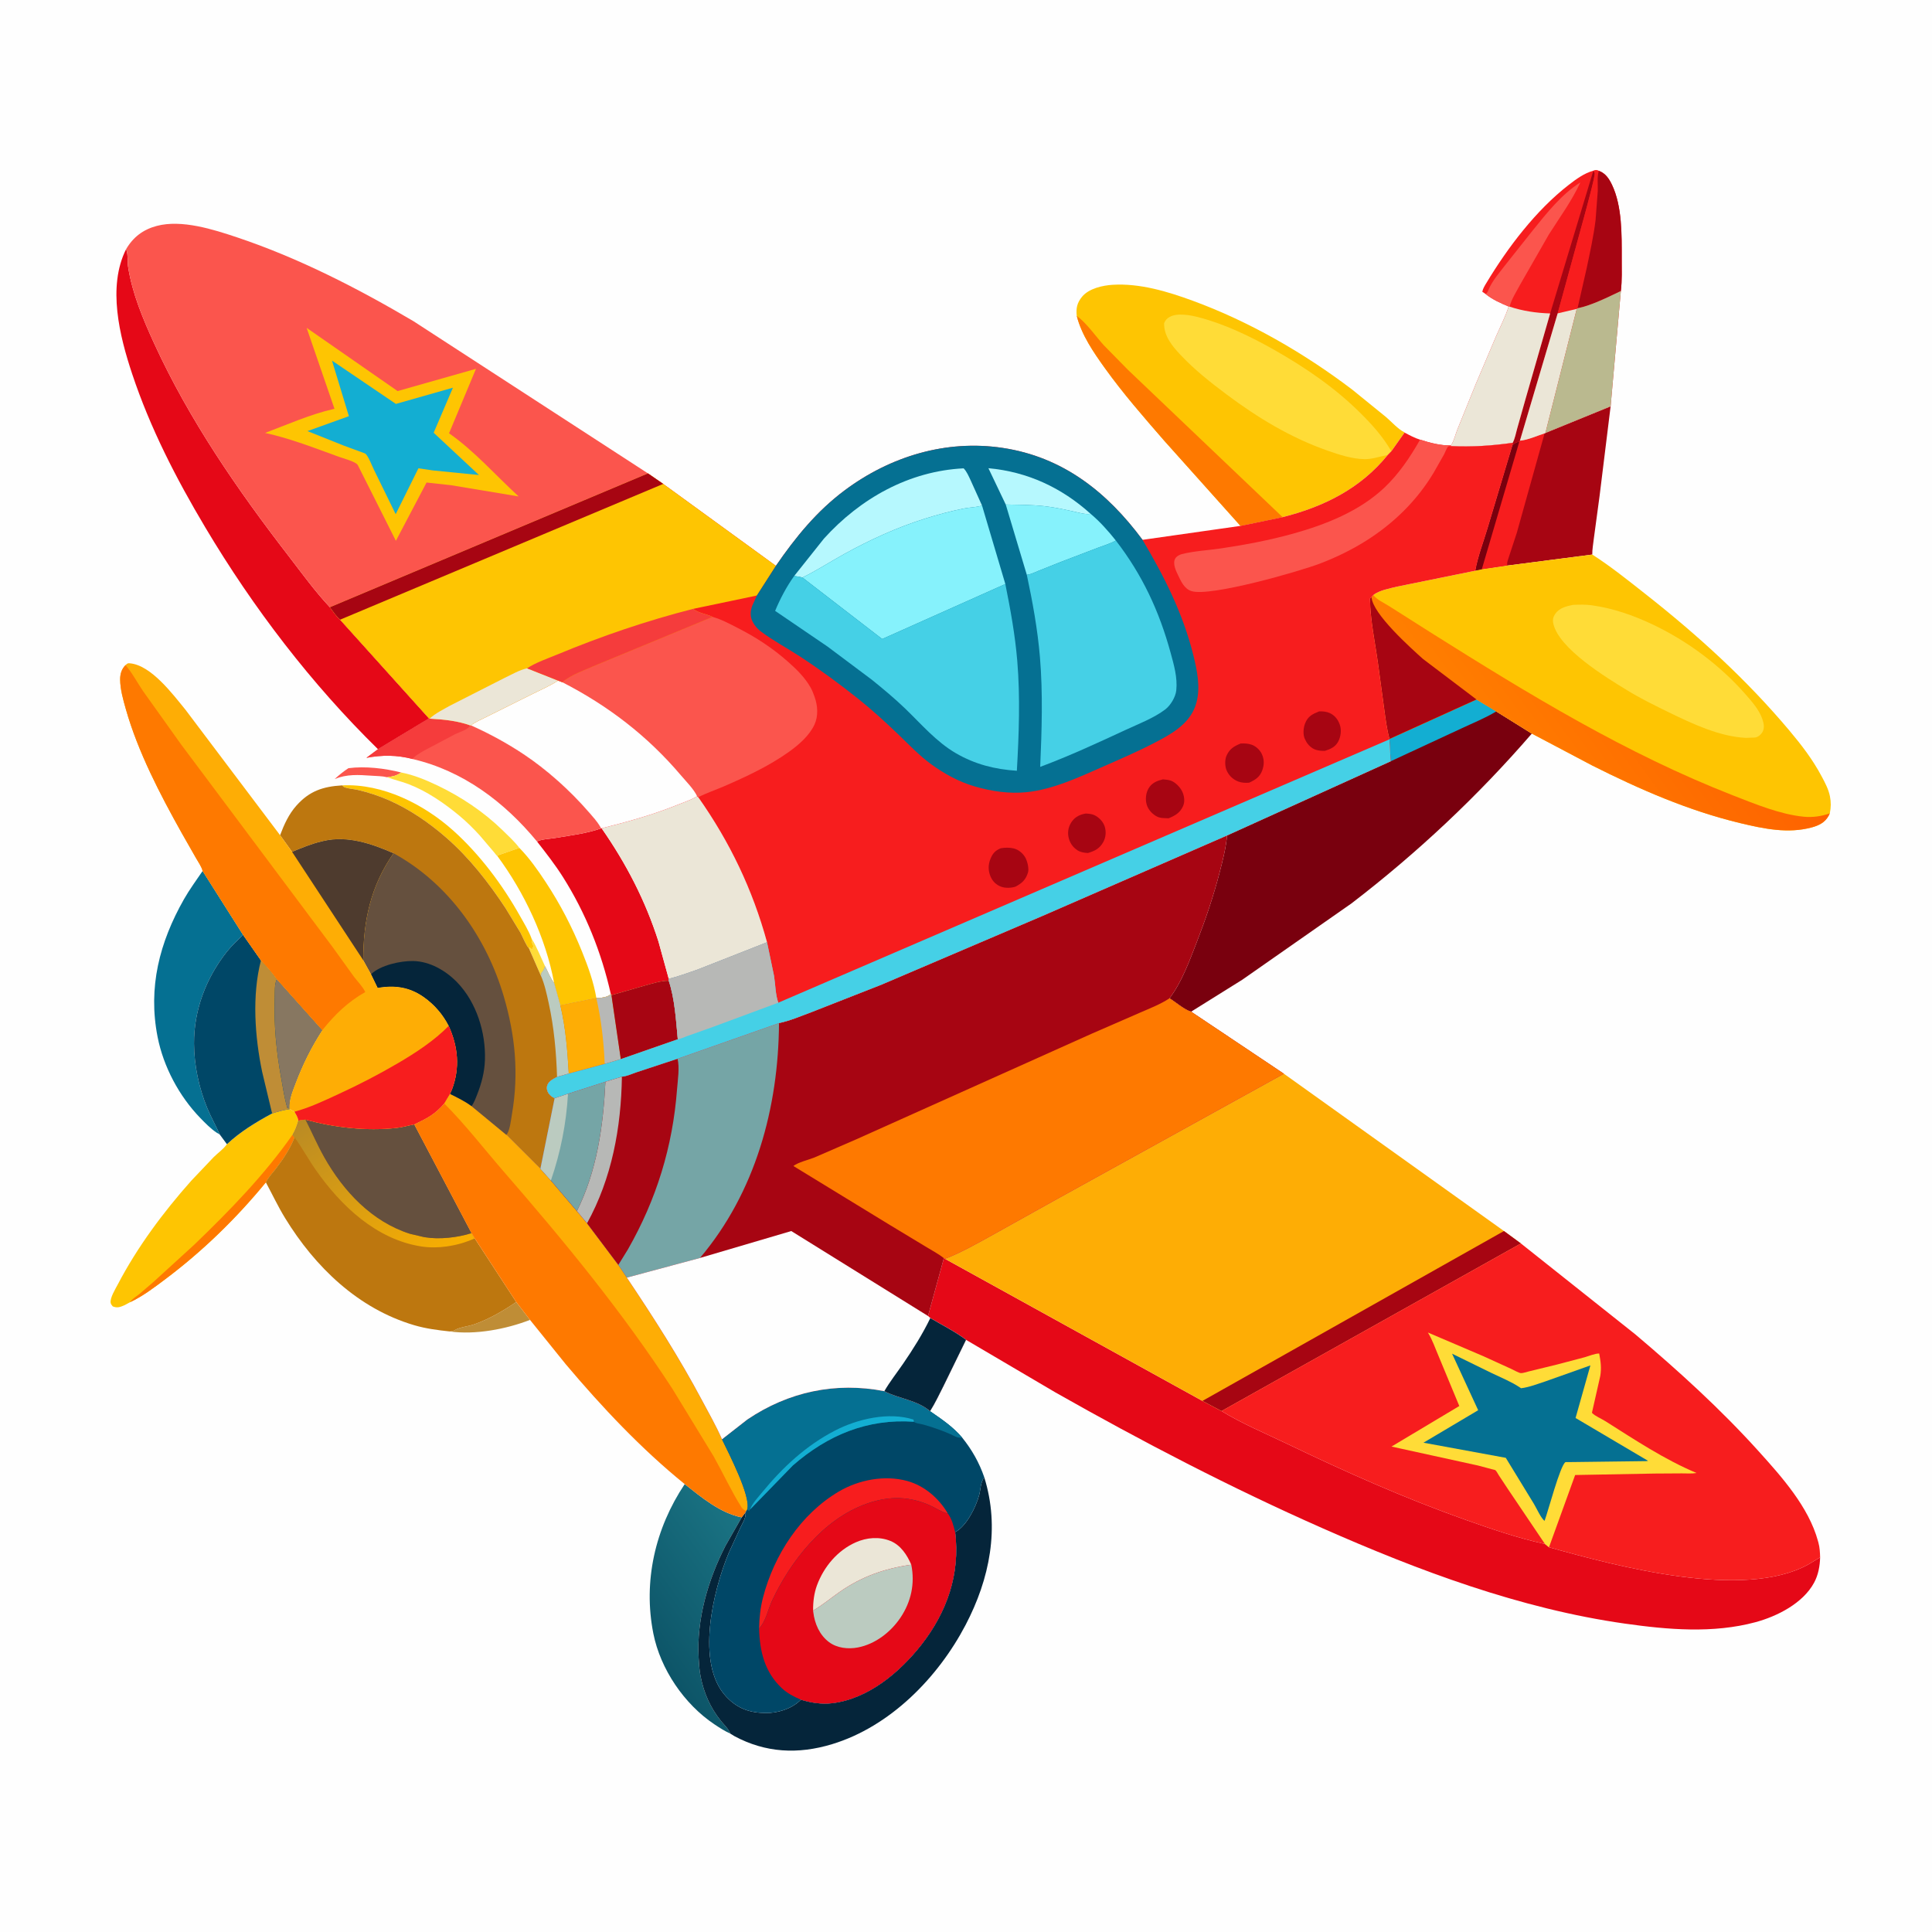 <svg version="1.1" xmlns="http://www.w3.org/2000/svg" style="display: block;" viewBox="0 0 2048 2048" width="1024" height="1024">
<defs>
	<linearGradient id="Gradient1" gradientUnits="userSpaceOnUse" x1="688.388" y1="1744.4" x2="813.812" y2="1654.27">
		<stop class="stop0" offset="0" stop-opacity="1" stop-color="rgb(13,85,104)"/>
		<stop class="stop1" offset="1" stop-opacity="1" stop-color="rgb(26,115,131)"/>
	</linearGradient>
	<linearGradient id="Gradient2" gradientUnits="userSpaceOnUse" x1="460.68" y1="1338.12" x2="346.341" y2="1170.36">
		<stop class="stop0" offset="0" stop-opacity="1" stop-color="rgb(249,175,1)"/>
		<stop class="stop1" offset="1" stop-opacity="1" stop-color="rgb(186,139,36)"/>
	</linearGradient>
	<linearGradient id="Gradient3" gradientUnits="userSpaceOnUse" x1="1797.54" y1="676.074" x2="1591.8" y2="825.769">
		<stop class="stop0" offset="0" stop-opacity="1" stop-color="rgb(254,98,0)"/>
		<stop class="stop1" offset="1" stop-opacity="1" stop-color="rgb(255,127,0)"/>
	</linearGradient>
</defs>
<path transform="translate(0,0)" fill="rgb(254,254,254)" d="M -0 -0 L 2048 0 L 2048 2048 L -0 2048 L -0 -0 z"/>
<path transform="translate(0,0)" fill="rgb(255,220,55)" d="M 563.481 994.902 C 569.125 1003.94 573.2 1014.56 577.76 1024.23 C 576.78 1027.3 575.909 1029.09 573.75 1031.5 C 573.686 1032.26 573.79 1033.55 573.331 1034.16 L 560.619 1005.11 L 561.535 1004.53 L 564 1006.5 L 565.51 1003 C 564.485 1000.85 563.816 999.27 563.619 996.874 L 563.481 994.902 z"/>
<path transform="translate(0,0)" fill="rgb(251,85,77)" d="M 410.35 823.898 C 405.309 822.635 398.985 822.631 393.714 822.27 C 379.883 821.32 367.855 820.476 354.767 825.797 C 359.447 821.537 364.045 817.795 369.336 814.318 C 387.194 811.964 407.891 814.473 425.235 818.867 C 420.092 822.478 416.471 823.07 410.35 823.898 z"/>
<path transform="translate(0,0)" fill="rgb(191,141,54)" d="M 547.223 1380.18 L 561.831 1399.14 C 536.456 1409 503.88 1415.16 476.72 1411.39 C 478.492 1411.12 480.363 1411.02 481.91 1410.08 C 487.24 1406.81 496.691 1406 502.973 1403.76 C 518.648 1398.18 533.539 1389.56 547.223 1380.18 z"/>
<path transform="translate(0,0)" fill="rgb(255,220,55)" d="M 425.235 818.867 C 438.56 821.418 451.795 826.913 463.971 832.751 C 488.987 844.745 512.741 860.606 532.643 879.988 C 538.717 885.903 545.428 892.056 550.55 898.787 L 528.964 906.293 C 527.697 906.673 528.182 906.47 527.063 907.193 C 526.342 907.014 524.58 904.446 523.97 903.724 L 508.531 885.573 C 501.768 878.134 494.402 870.862 486.651 864.439 C 470.734 851.248 452.48 838.7 433.127 831.241 C 425.673 828.368 417.845 826.701 410.35 823.898 C 416.471 823.07 420.092 822.478 425.235 818.867 z"/>
<path transform="translate(0,0)" fill="rgb(254,197,2)" d="M 362.669 832.528 C 405.62 830.422 449.312 852.472 480.582 880.564 C 508.568 905.705 532.753 938.089 551.071 970.751 C 555.36 978.398 560.484 986.694 563.481 994.902 L 563.619 996.874 C 563.816 999.27 564.485 1000.85 565.51 1003 L 564 1006.5 L 561.535 1004.53 L 560.619 1005.11 C 558.409 1003.63 553.336 991.647 551.693 988.655 L 535.957 962.797 C 518.057 935.657 497.522 909.2 472.906 887.814 C 454.744 872.035 434.803 858.319 412.783 848.5 C 402.155 843.761 390.509 839.928 379.174 837.332 C 374.896 836.352 369.583 836.082 365.5 834.667 C 364.293 834.249 363.537 833.406 362.669 832.528 z"/>
<path transform="translate(0,0)" fill="rgb(254,197,2)" d="M 550.55 898.787 C 561.32 909.802 570.064 922.284 578.509 935.112 C 594.068 958.744 606.49 982.772 617.071 1009 C 623.371 1024.62 629.39 1041.2 632.137 1057.87 L 593.998 1065.66 L 587.392 1042.02 C 578.546 994.216 555.81 946.021 527.063 907.193 C 528.182 906.47 527.697 906.673 528.964 906.293 L 550.55 898.787 z"/>
<path transform="translate(0,0)" fill="rgb(229,8,23)" d="M 637.24 878.104 L 637.765 878.026 C 663.81 915.427 684.114 954.53 697.997 998.031 L 708.913 1037.6 L 708.91 1039.7 C 699.828 1039.83 691.974 1042.51 683.299 1044.88 L 648.175 1054.98 L 647.506 1053.8 C 637.586 1009.67 620.895 967.924 596.704 929.625 C 588.4 916.479 578.783 904.243 569.236 891.993 C 574.396 889.469 582.789 889.264 588.602 888.287 C 604.609 885.597 621.963 883.571 637.24 878.104 z"/>
<path transform="translate(0,0)" fill="rgb(5,112,146)" d="M 214.78 923.253 L 257.66 990.906 C 251.944 996.642 245.629 1002.36 240.604 1008.7 C 218.521 1036.58 205.489 1070.6 205.664 1106.31 C 205.775 1129.13 210.855 1153.13 219.537 1174.23 C 223.546 1183.97 228.73 1193.05 232.971 1202.66 L 229.395 1200.51 C 223.189 1196.26 217.662 1190.62 212.444 1185.25 C 189.978 1162.11 173.269 1130.87 167.043 1099.14 C 156.751 1046.68 169.046 998.966 195.035 953.181 C 200.889 942.869 208.133 933.077 214.78 923.253 z"/>
<path transform="translate(0,0)" fill="rgb(251,85,77)" d="M 454.719 761.538 L 455.35 761.788 C 469.743 762.555 484.976 763.997 498.623 768.994 L 499.249 768.897 C 518.915 777.694 538.126 788.118 556.017 800.13 C 580.055 816.269 603.947 837.694 622.979 859.509 C 627.752 864.98 633.974 871.669 637.24 878.104 C 621.963 883.571 604.609 885.597 588.602 888.287 C 582.789 889.264 574.396 889.469 569.236 891.993 C 534.803 850.186 490.763 816.997 437.282 804.588 C 420.934 800.194 404.951 800.229 388.413 803.333 L 400.666 794.173 L 454.719 761.538 z"/>
<path transform="translate(0,0)" fill="rgb(245,60,60)" d="M 454.719 761.538 L 455.35 761.788 C 469.743 762.555 484.976 763.997 498.623 768.994 C 495.817 773.585 487.442 775.86 482.615 778.175 L 449.848 795.511 C 445.671 797.994 440.342 800.766 437.282 804.588 C 420.934 800.194 404.951 800.229 388.413 803.333 L 400.666 794.173 L 454.719 761.538 z"/>
<path transform="translate(0,0)" fill="url(#Gradient1)" d="M 725.818 1573.22 C 743.516 1587.24 763.678 1603.99 786.231 1608.49 L 769.028 1638.63 C 750.591 1674.61 738.196 1716.73 740.592 1757.5 C 740.984 1764.17 741.352 1770.43 742.644 1777.01 C 746.058 1794.39 752.833 1809.98 763.914 1823.86 C 767.333 1828.14 772.245 1832.54 774.176 1837.71 C 768.325 1835.1 762.822 1831.53 757.5 1827.99 C 725.39 1806.64 700.095 1769.44 692.575 1731.61 C 681.565 1676.2 694.537 1620.01 725.818 1573.22 z"/>
<path transform="translate(0,0)" fill="rgb(254,197,2)" d="M 307.183 1175.72 L 312.192 1178.44 C 313.701 1181.29 316.035 1184.68 316.227 1187.9 C 314.712 1193.21 312.925 1198.16 310.055 1202.9 C 310.627 1203.76 311.229 1205.22 312.202 1205.59 C 307.343 1217.96 300.271 1228.49 292.248 1239 C 288.76 1243.57 284.178 1248.12 281.818 1253.36 C 250.472 1291.56 214.855 1326.22 175.325 1355.92 C 163.494 1364.8 151.3 1374.12 137.855 1380.42 L 132.198 1383.47 C 127.409 1385.54 124.478 1386.81 119.5 1384.83 C 118.683 1383.8 117.623 1382.54 117.344 1381.22 C 116.257 1376.08 122.445 1366.15 124.857 1361.54 C 145.657 1321.79 172.951 1285.15 202.705 1251.67 L 226.5 1226.62 C 230.714 1222.45 236.003 1218.69 239.655 1214.09 L 240.577 1212.91 C 254.567 1199.72 271.589 1189.39 288.45 1180.33 C 294.672 1178.33 300.704 1176.67 307.183 1175.72 z"/>
<path transform="translate(0,0)" fill="rgb(254,121,0)" d="M 137.855 1380.42 C 139.843 1377 144.264 1374.5 147.378 1372.02 L 162.339 1359.21 L 205.828 1319.52 C 243.361 1283.39 280.136 1245.68 310.055 1202.9 C 310.627 1203.76 311.229 1205.22 312.202 1205.59 C 307.343 1217.96 300.271 1228.49 292.248 1239 C 288.76 1243.57 284.178 1248.12 281.818 1253.36 C 250.472 1291.56 214.855 1326.22 175.325 1355.92 C 163.494 1364.8 151.3 1374.12 137.855 1380.42 z"/>
<path transform="translate(0,0)" fill="rgb(167,5,18)" d="M 1638.23 458.916 L 1707.32 430.73 L 1695.62 525.73 L 1689.53 570.877 C 1688.95 576.39 1687.77 582.343 1687.88 587.863 L 1597.86 599.541 L 1570.72 603.573 L 1563.9 604.97 C 1566.5 590.131 1572.39 574.97 1576.72 560.516 L 1603.29 471.852 C 1606.17 469.453 1606.71 468.832 1610.54 468.229 L 1611.17 467.182 C 1619.42 466.5 1629.34 462.017 1637.33 459.394 L 1638.23 458.916 z"/>
<path transform="translate(0,0)" fill="rgb(247,29,30)" d="M 1611.17 467.182 C 1619.42 466.5 1629.34 462.017 1637.33 459.394 L 1607.88 564.801 L 1598.28 594.046 C 1597.71 595.999 1597.42 597.526 1597.86 599.541 L 1570.72 603.573 L 1563.9 604.97 C 1566.5 590.131 1572.39 574.97 1576.72 560.516 L 1603.29 471.852 C 1606.17 469.453 1606.71 468.832 1610.54 468.229 L 1611.17 467.182 z"/>
<path transform="translate(0,0)" fill="rgb(121,0,14)" d="M 1603.29 471.852 C 1606.17 469.453 1606.71 468.832 1610.54 468.229 L 1570.72 603.573 L 1563.9 604.97 C 1566.5 590.131 1572.39 574.97 1576.72 560.516 L 1603.29 471.852 z"/>
<path transform="translate(0,0)" fill="rgb(5,37,58)" d="M 1012.48 1624.13 C 1024.72 1617.67 1034.59 1597.44 1038 1584.65 C 1039.72 1578.17 1039.24 1571.51 1043.36 1565.97 C 1060.1 1619.45 1049.16 1673.64 1023.55 1722.55 C 994.288 1778.42 943.561 1830.24 882 1848.91 C 846.006 1859.83 811.604 1858.17 778.356 1840.3 L 774.176 1837.71 C 772.245 1832.54 767.333 1828.14 763.914 1823.86 C 752.833 1809.98 746.058 1794.39 742.644 1777.01 C 741.352 1770.43 740.984 1764.17 740.592 1757.5 C 738.196 1716.73 750.591 1674.61 769.028 1638.63 L 786.231 1608.49 L 790.304 1603.09 L 790.359 1604.53 C 790.385 1609.85 787.073 1614.56 784.868 1619.26 L 772.444 1646.28 C 756.073 1685.67 736.797 1763.9 770.092 1798.81 C 781.909 1811.2 794.618 1815.62 811.5 1815.86 C 824.079 1816.05 838.514 1811.64 847.837 1802.84 L 848.918 1801.69 C 859.472 1804.98 870.829 1806.75 881.865 1805.49 C 920.053 1801.12 953.729 1772.8 976.605 1743.61 C 1003.91 1708.76 1017.95 1668.41 1012.48 1624.13 z"/>
<path transform="translate(0,0)" fill="rgb(0,71,103)" d="M 257.66 990.906 L 276.621 1018.04 C 282.412 1024.39 288.627 1031.02 293.492 1038.09 L 341.683 1092 C 330.021 1109.87 320.935 1128.29 313.388 1148.21 C 309.91 1157.4 306.484 1165.16 306.857 1175.2 L 307.183 1175.72 C 300.704 1176.67 294.672 1178.33 288.45 1180.33 C 271.589 1189.39 254.567 1199.72 240.577 1212.91 L 232.971 1202.66 C 228.73 1193.05 223.546 1183.97 219.537 1174.23 C 210.855 1153.13 205.775 1129.13 205.664 1106.31 C 205.489 1070.6 218.521 1036.58 240.604 1008.7 C 245.629 1002.36 251.944 996.642 257.66 990.906 z"/>
<path transform="translate(0,0)" fill="rgb(191,141,54)" d="M 288.45 1180.33 L 277.894 1136.23 C 270.121 1099 266.986 1055.11 276.621 1018.04 C 282.412 1024.39 288.627 1031.02 293.492 1038.09 C 290.769 1043.37 291.497 1051.27 291.28 1057.14 C 290.197 1086.54 292.893 1114.1 298.122 1143.04 C 299.991 1153.38 301.521 1164.18 304.514 1174.26 L 306.857 1175.2 L 307.183 1175.72 C 300.704 1176.67 294.672 1178.33 288.45 1180.33 z"/>
<path transform="translate(0,0)" fill="rgb(135,119,97)" d="M 293.492 1038.09 L 341.683 1092 C 330.021 1109.87 320.935 1128.29 313.388 1148.21 C 309.91 1157.4 306.484 1165.16 306.857 1175.2 L 304.514 1174.26 C 301.521 1164.18 299.991 1153.38 298.122 1143.04 C 292.893 1114.1 290.197 1086.54 291.28 1057.14 C 291.497 1051.27 290.769 1043.37 293.492 1038.09 z"/>
<path transform="translate(0,0)" fill="rgb(235,230,215)" d="M 739.005 844.081 L 740.209 845.096 C 773.668 892.623 797.708 942.775 813.082 998.849 L 739 1027.98 C 729.075 1031.33 719.101 1035.15 708.913 1037.6 L 697.997 998.031 C 684.114 954.53 663.81 915.427 637.765 878.026 C 665.007 871.148 691.065 864.004 717.218 853.51 C 724.445 850.61 732.304 848.055 739.005 844.081 z"/>
<path transform="translate(0,0)" fill="rgb(229,8,23)" d="M 133.613 264.241 L 134.097 265.254 C 135.845 270.1 134.979 277.66 135.816 283 C 140.249 311.279 151.635 338.326 163.506 364.21 C 200.605 445.092 251.609 519.004 305.82 589.243 C 319.884 607.465 333.94 626.987 349.711 643.723 C 352.988 648.062 356.446 653.333 360.502 656.906 L 454.719 761.538 L 400.666 794.173 C 329.828 724.732 268.449 644.382 217.698 559.229 C 186.801 507.389 159.179 453.699 140.087 396.314 C 126.744 356.211 113.747 304.089 133.613 264.241 z"/>
<path transform="translate(0,0)" fill="rgb(247,29,30)" d="M 1689 180.994 C 1691.82 180.196 1692.07 180.17 1694.85 181.092 C 1701.92 183.626 1705.77 189.543 1708.87 196.103 C 1719.62 218.834 1719.08 249.064 1719.08 273.69 C 1719.08 285.11 1719.54 297.171 1718.16 308.516 L 1707.32 430.73 L 1638.23 458.916 L 1637.33 459.394 C 1629.34 462.017 1619.42 466.5 1611.17 467.182 L 1610.54 468.229 C 1606.71 468.832 1606.17 469.453 1603.29 471.852 L 1603.49 469.389 C 1581.34 472.513 1560.1 473.965 1537.78 472.847 L 1537.96 472.129 C 1540.87 468.657 1543.05 459.887 1544.82 455.447 L 1564.53 406.786 L 1586.15 355.867 C 1590.54 345.817 1595.98 335.383 1599.22 324.935 C 1590.58 321.238 1582.3 317.672 1574.92 311.746 L 1571.3 309.289 C 1571.92 305.872 1573.91 302.816 1575.68 299.872 C 1598.37 262.197 1628.19 222.893 1663.11 195.83 C 1670.62 190.008 1679.69 183.353 1689 180.994 z"/>
<path transform="translate(0,0)" fill="rgb(167,5,18)" d="M 1689 180.994 C 1689.48 181.834 1690.27 182.563 1690.45 183.516 C 1691.1 186.783 1680.63 224.646 1678.98 230.857 L 1651.19 332.181 L 1611.17 467.182 L 1610.54 468.229 C 1606.71 468.832 1606.17 469.453 1603.29 471.852 L 1603.49 469.389 C 1605.88 465.193 1606.86 459.261 1608.2 454.589 L 1617.36 422.164 L 1643.23 332.262 L 1689 180.994 z"/>
<path transform="translate(0,0)" fill="rgb(247,29,30)" d="M 1689 180.994 C 1691.82 180.196 1692.07 180.17 1694.85 181.092 C 1692.82 186.884 1693.94 196.216 1693.7 202.513 L 1691.36 233.471 C 1689.26 250.41 1685.5 267.408 1681.98 284.109 L 1672.27 326.806 L 1671.42 327.444 L 1651.19 332.181 L 1678.98 230.857 C 1680.63 224.646 1691.1 186.783 1690.45 183.516 C 1690.27 182.563 1689.48 181.834 1689 180.994 z"/>
<path transform="translate(0,0)" fill="rgb(251,85,77)" d="M 1574.92 311.746 L 1575.78 310.961 C 1576.99 309.604 1577.25 308.762 1577.9 307.154 C 1581.97 297.166 1590.62 287.714 1597.08 279.141 L 1624.97 244 C 1639.63 225.831 1655.27 205.991 1675.27 193.348 C 1666.05 213.202 1653.58 230.109 1641.9 248.496 L 1611.53 301.534 C 1607.73 308.764 1602.16 317.162 1600.24 325.055 L 1599.22 324.935 C 1590.58 321.238 1582.3 317.672 1574.92 311.746 z"/>
<path transform="translate(0,0)" fill="rgb(235,230,215)" d="M 1651.19 332.181 L 1671.42 327.444 L 1638.23 458.916 L 1637.33 459.394 C 1629.34 462.017 1619.42 466.5 1611.17 467.182 L 1651.19 332.181 z"/>
<path transform="translate(0,0)" fill="rgb(167,5,18)" d="M 1694.85 181.092 C 1701.92 183.626 1705.77 189.543 1708.87 196.103 C 1719.62 218.834 1719.08 249.064 1719.08 273.69 C 1719.08 285.11 1719.54 297.171 1718.16 308.516 C 1704.22 315.104 1687.45 323.658 1672.27 326.806 L 1681.98 284.109 C 1685.5 267.408 1689.26 250.41 1691.36 233.471 L 1693.7 202.513 C 1693.94 196.216 1692.82 186.884 1694.85 181.092 z"/>
<path transform="translate(0,0)" fill="rgb(186,185,143)" d="M 1672.27 326.806 C 1687.45 323.658 1704.22 315.104 1718.16 308.516 L 1707.32 430.73 L 1638.23 458.916 L 1671.42 327.444 L 1672.27 326.806 z"/>
<path transform="translate(0,0)" fill="rgb(235,230,215)" d="M 1599.22 324.935 L 1600.24 325.055 C 1614.17 329.692 1628.56 331.804 1643.23 332.262 L 1617.36 422.164 L 1608.2 454.589 C 1606.86 459.261 1605.88 465.193 1603.49 469.389 C 1581.34 472.513 1560.1 473.965 1537.78 472.847 L 1537.96 472.129 C 1540.87 468.657 1543.05 459.887 1544.82 455.447 L 1564.53 406.786 L 1586.15 355.867 C 1590.54 345.817 1595.98 335.383 1599.22 324.935 z"/>
<path transform="translate(0,0)" fill="rgb(189,119,15)" d="M 316.227 1187.9 C 318.564 1187.26 321.37 1187.18 323.795 1186.86 C 354.552 1195.27 388.407 1199.18 420.205 1195.66 C 426.719 1194.94 432.724 1193.12 439.092 1191.94 L 499.82 1307.18 L 503.246 1312.75 L 547.223 1380.18 C 533.539 1389.56 518.648 1398.18 502.973 1403.76 C 496.691 1406 487.24 1406.81 481.91 1410.08 C 480.363 1411.02 478.492 1411.12 476.72 1411.39 C 463.835 1410 451.411 1408.43 438.925 1404.73 C 379.533 1387.14 334.079 1343.16 302.264 1291.31 C 294.726 1279.02 288.656 1266.02 281.818 1253.36 C 284.178 1248.12 288.76 1243.57 292.248 1239 C 300.271 1228.49 307.343 1217.96 312.202 1205.59 C 311.229 1205.22 310.627 1203.76 310.055 1202.9 C 312.925 1198.16 314.712 1193.21 316.227 1187.9 z"/>
<path transform="translate(0,0)" fill="url(#Gradient2)" d="M 316.227 1187.9 C 318.564 1187.26 321.37 1187.18 323.795 1186.86 C 330.606 1200.15 336.483 1213.95 343.841 1226.95 C 364.193 1262.89 394.219 1295.01 434.5 1307.85 L 449 1311.26 L 450.279 1311.5 C 465.591 1314.1 485.044 1311.91 499.82 1307.18 L 503.246 1312.75 C 493.361 1317.13 484.227 1319.75 473.5 1321.29 C 464.953 1322.52 455.436 1322.64 446.905 1321.34 C 398.937 1314.02 361.34 1278.23 334.611 1239.99 C 326.783 1228.8 320.226 1216.61 312.202 1205.59 C 311.229 1205.22 310.627 1203.76 310.055 1202.9 C 312.925 1198.16 314.712 1193.21 316.227 1187.9 z"/>
<path transform="translate(0,0)" fill="rgb(101,80,62)" d="M 323.795 1186.86 C 354.552 1195.27 388.407 1199.18 420.205 1195.66 C 426.719 1194.94 432.724 1193.12 439.092 1191.94 L 499.82 1307.18 C 485.044 1311.91 465.591 1314.1 450.279 1311.5 L 449 1311.26 L 434.5 1307.85 C 394.219 1295.01 364.193 1262.89 343.841 1226.95 C 336.483 1213.95 330.606 1200.15 323.795 1186.86 z"/>
<path transform="translate(0,0)" fill="rgb(121,0,14)" d="M 1565.15 741.471 L 1586.09 754.134 L 1623.79 777.636 C 1566.56 843.877 1502.17 904.309 1432.71 957.587 L 1316.86 1038.56 L 1262.64 1072.41 C 1255.49 1070.43 1246.42 1062.34 1239.74 1058.23 C 1252.73 1041.08 1260.77 1018.88 1268.5 998.982 C 1277.9 974.785 1286.13 950.582 1292.68 925.444 C 1296.02 912.582 1299.6 898.887 1300.7 885.623 L 1474.21 806.967 L 1472.88 783.745 L 1472.98 783.273 L 1565.15 741.471 z"/>
<path transform="translate(0,0)" fill="rgb(19,174,210)" d="M 1565.15 741.471 L 1586.09 754.134 C 1574.22 761.363 1561.1 766.525 1548.54 772.465 L 1474.21 806.967 L 1472.88 783.745 L 1472.98 783.273 L 1565.15 741.471 z"/>
<path transform="translate(0,0)" fill="rgb(254,121,0)" d="M 476.99 1159.52 C 484.715 1163.42 492.911 1167.22 499.819 1172.5 L 536.788 1203 L 572.862 1238.98 L 583.973 1251.35 L 611.545 1283.76 L 622.293 1296.71 L 655.476 1340.84 L 664.458 1354.31 C 692.949 1396.82 720.065 1439.09 744.103 1484.3 C 751.352 1497.94 759.196 1511.55 765.343 1525.72 C 772.144 1539.86 796.173 1586.19 792.144 1599.87 L 790.921 1601.84 L 790.304 1603.09 L 786.231 1608.49 C 763.678 1603.99 743.516 1587.24 725.818 1573.22 C 679.658 1535.83 637.947 1491.46 599.694 1446.11 L 561.831 1399.14 L 547.223 1380.18 L 503.246 1312.75 L 499.82 1307.18 L 439.092 1191.94 C 452.645 1185.5 460.966 1181.31 470.894 1169.7 L 476.99 1159.52 z"/>
<path transform="translate(0,0)" fill="rgb(254,173,5)" d="M 476.99 1159.52 C 484.715 1163.42 492.911 1167.22 499.819 1172.5 L 536.788 1203 L 572.862 1238.98 L 583.973 1251.35 L 611.545 1283.76 L 622.293 1296.71 L 655.476 1340.84 L 664.458 1354.31 C 692.949 1396.82 720.065 1439.09 744.103 1484.3 C 751.352 1497.94 759.196 1511.55 765.343 1525.72 C 772.144 1539.86 796.173 1586.19 792.144 1599.87 L 790.921 1601.84 L 790.549 1601.58 C 788.645 1600.44 787.151 1599.62 785.938 1597.68 C 775.111 1580.42 766.294 1561.3 756.308 1543.49 L 712.797 1472.24 C 659.34 1389.98 597.494 1315.07 533.307 1241.14 C 512.765 1217.47 493.033 1191.81 470.894 1169.7 L 476.99 1159.52 z"/>
<path transform="translate(0,0)" fill="rgb(254,197,2)" d="M 1141.4 334.857 C 1140.49 326.745 1141.76 320.934 1147.07 314.5 C 1154.27 305.782 1168.83 302.523 1179.68 301.879 C 1208.25 300.182 1237.56 308.976 1264.08 318.7 C 1324.45 340.832 1381.98 374.019 1433.19 412.821 L 1469.26 442.116 C 1475.15 447.118 1481.89 454.898 1488.73 458.253 L 1488.9 458.547 L 1474.91 478.35 L 1471.03 482.312 C 1442.19 517.945 1403.3 537.185 1359.61 548.21 L 1314.94 557.464 L 1234.02 467.045 C 1212.16 441.876 1190.62 417.269 1171.15 390.134 C 1159.19 373.463 1146.48 354.979 1141.4 334.857 z"/>
<path transform="translate(0,0)" fill="rgb(254,121,0)" d="M 1141.4 334.857 C 1151.85 342.446 1161.27 356.207 1170.01 365.909 L 1195.63 391.99 L 1359.61 548.21 L 1314.94 557.464 L 1234.02 467.045 C 1212.16 441.876 1190.62 417.269 1171.15 390.134 C 1159.19 373.463 1146.48 354.979 1141.4 334.857 z"/>
<path transform="translate(0,0)" fill="rgb(255,220,55)" d="M 1471.03 482.312 C 1462.82 483.761 1454.78 486.871 1446.33 486.716 C 1433.21 486.475 1419.77 482.08 1407.47 477.778 C 1368.13 464.018 1333.21 442.8 1300 417.949 C 1282.64 404.961 1266.15 391.861 1251.24 376.043 C 1242.47 366.73 1233.63 355.962 1234.03 342.5 C 1235.31 339.511 1236.92 337.642 1239.74 336.035 C 1247.98 331.347 1262.03 334.08 1270.78 336.356 C 1298.48 343.565 1326.17 356.924 1351 371.028 C 1384.14 389.852 1415.38 411.202 1442.47 438.194 C 1454.98 450.657 1465.98 463.025 1474.91 478.35 L 1471.03 482.312 z"/>
<path transform="translate(0,0)" fill="rgb(189,119,15)" d="M 296.899 885.34 C 301.201 873.959 306.107 863.016 314.304 853.864 C 328.062 838.503 342.378 833.729 362.669 832.528 C 363.537 833.406 364.293 834.249 365.5 834.667 C 369.583 836.082 374.896 836.352 379.174 837.332 C 390.509 839.928 402.155 843.761 412.783 848.5 C 434.803 858.319 454.744 872.035 472.906 887.814 C 497.522 909.2 518.057 935.657 535.957 962.797 L 551.693 988.655 C 553.336 991.647 558.409 1003.63 560.619 1005.11 L 573.331 1034.16 C 573.79 1033.55 573.686 1032.26 573.75 1031.5 C 575.909 1029.09 576.78 1027.3 577.76 1024.23 C 580.86 1030.01 583.26 1036.91 587.392 1042.02 L 593.998 1065.66 L 632.137 1057.87 L 634.276 1057.93 C 638.574 1057.72 644.526 1056.83 647.506 1053.8 L 648.175 1054.98 L 683.299 1044.88 C 691.974 1042.51 699.828 1039.83 708.91 1039.7 C 715.283 1058.64 716.608 1081.69 718.474 1101.65 L 658.07 1122.72 L 641.006 1127.8 L 602.934 1138.03 L 590.5 1141.58 C 586.576 1143.67 581.475 1146.05 580.075 1150.71 C 579.229 1153.52 579.839 1156.64 581.505 1159 C 583.097 1161.25 585.385 1163.1 587.952 1164.1 L 572.862 1238.98 L 536.788 1203 L 499.819 1172.5 C 492.911 1167.22 484.715 1163.42 476.99 1159.52 L 479.07 1154.99 C 487.768 1131.89 485.588 1109.65 475.637 1087.51 C 469.481 1075.32 460.222 1064.69 449.054 1056.86 C 433.964 1046.28 418.194 1044.09 400.341 1047.28 L 393.295 1032.72 L 385.079 1017.93 C 385.023 976.095 392.937 939.33 417.137 904.48 C 394.034 894.405 368.481 885.504 342.955 891.47 L 341 891.937 C 330.179 894.459 319.875 898.816 309.609 903.002 L 296.899 885.34 z"/>
<path transform="translate(0,0)" fill="rgb(187,203,192)" d="M 577.76 1024.23 C 580.86 1030.01 583.26 1036.91 587.392 1042.02 L 593.998 1065.66 C 599.731 1089.86 601.488 1113.35 602.934 1138.03 L 590.5 1141.58 C 589.652 1115.3 587.294 1088.95 581.622 1063.23 C 579.439 1053.34 577.385 1043.51 573.331 1034.16 C 573.79 1033.55 573.686 1032.26 573.75 1031.5 C 575.909 1029.09 576.78 1027.3 577.76 1024.23 z"/>
<path transform="translate(0,0)" fill="rgb(254,173,5)" d="M 647.506 1053.8 L 648.175 1054.98 L 658.07 1122.72 L 641.006 1127.8 L 602.934 1138.03 C 601.488 1113.35 599.731 1089.86 593.998 1065.66 L 632.137 1057.87 L 634.276 1057.93 C 638.574 1057.72 644.526 1056.83 647.506 1053.8 z"/>
<path transform="translate(0,0)" fill="rgb(183,184,182)" d="M 647.506 1053.8 L 648.175 1054.98 L 658.07 1122.72 L 641.006 1127.8 C 640.073 1104.07 637.355 1081.06 632.137 1057.87 L 634.276 1057.93 C 638.574 1057.72 644.526 1056.83 647.506 1053.8 z"/>
<path transform="translate(0,0)" fill="rgb(167,5,18)" d="M 708.91 1039.7 C 715.283 1058.64 716.608 1081.69 718.474 1101.65 L 658.07 1122.72 L 648.175 1054.98 L 683.299 1044.88 C 691.974 1042.51 699.828 1039.83 708.91 1039.7 z"/>
<path transform="translate(0,0)" fill="rgb(101,80,62)" d="M 417.137 904.48 C 475.236 936.233 515.69 993.567 534.09 1056.44 C 546.243 1097.97 550.056 1137.91 542.756 1180.67 C 541.747 1186.58 540.676 1197.11 537.522 1202.07 L 536.788 1203 L 499.819 1172.5 C 492.911 1167.22 484.715 1163.42 476.99 1159.52 L 479.07 1154.99 C 487.768 1131.89 485.588 1109.65 475.637 1087.51 C 469.481 1075.32 460.222 1064.69 449.054 1056.86 C 433.964 1046.28 418.194 1044.09 400.341 1047.28 L 393.295 1032.72 L 385.079 1017.93 C 385.023 976.095 392.937 939.33 417.137 904.48 z"/>
<path transform="translate(0,0)" fill="rgb(5,37,58)" d="M 393.295 1032.72 C 403.271 1023.11 424.408 1018.51 437.864 1018.72 C 455.564 1019 472.578 1028.89 484.64 1041.36 C 505.178 1062.59 515.036 1094.61 514.056 1123.64 C 513.627 1136.34 510.465 1148.49 505.793 1160.24 C 504.144 1164.39 502.585 1168.98 499.819 1172.5 C 492.911 1167.22 484.715 1163.42 476.99 1159.52 L 479.07 1154.99 C 487.768 1131.89 485.588 1109.65 475.637 1087.51 C 469.481 1075.32 460.222 1064.69 449.054 1056.86 C 433.964 1046.28 418.194 1044.09 400.341 1047.28 L 393.295 1032.72 z"/>
<path transform="translate(0,0)" fill="rgb(254,173,5)" d="M 133.036 705.057 C 135.048 703.381 135.04 702.906 137.619 703.127 C 160.185 705.063 183.095 735.82 196.696 752.464 L 296.899 885.34 L 309.609 903.002 C 319.875 898.816 330.179 894.459 341 891.937 L 342.955 891.47 C 368.481 885.504 394.034 894.405 417.137 904.48 C 392.937 939.33 385.023 976.095 385.079 1017.93 L 393.295 1032.72 L 400.341 1047.28 C 418.194 1044.09 433.964 1046.28 449.054 1056.86 C 460.222 1064.69 469.481 1075.32 475.637 1087.51 C 485.588 1109.65 487.768 1131.89 479.07 1154.99 L 476.99 1159.52 L 470.894 1169.7 C 460.966 1181.31 452.645 1185.5 439.092 1191.94 C 432.724 1193.12 426.719 1194.94 420.205 1195.66 C 388.407 1199.18 354.552 1195.27 323.795 1186.86 C 321.37 1187.18 318.564 1187.26 316.227 1187.9 C 316.035 1184.68 313.701 1181.29 312.192 1178.44 L 307.183 1175.72 L 306.857 1175.2 C 306.484 1165.16 309.91 1157.4 313.388 1148.21 C 320.935 1128.29 330.021 1109.87 341.683 1092 L 293.492 1038.09 C 288.627 1031.02 282.412 1024.39 276.621 1018.04 L 257.66 990.906 L 214.78 923.253 C 213.709 918.732 210.076 913.636 207.771 909.595 L 192.514 882.826 C 169.615 841.869 146.268 797.038 133.426 751.789 C 130.584 741.774 127.429 730.713 127.366 720.247 C 127.331 714.378 128.929 709.239 133.036 705.057 z"/>
<path transform="translate(0,0)" fill="rgb(78,59,46)" d="M 309.609 903.002 C 319.875 898.816 330.179 894.459 341 891.937 L 342.955 891.47 C 368.481 885.504 394.034 894.405 417.137 904.48 C 392.937 939.33 385.023 976.095 385.079 1017.93 L 309.609 903.002 z"/>
<path transform="translate(0,0)" fill="rgb(247,29,30)" d="M 475.637 1087.51 C 485.588 1109.65 487.768 1131.89 479.07 1154.99 L 476.99 1159.52 L 470.894 1169.7 C 460.966 1181.31 452.645 1185.5 439.092 1191.94 C 432.724 1193.12 426.719 1194.94 420.205 1195.66 C 388.407 1199.18 354.552 1195.27 323.795 1186.86 C 321.37 1187.18 318.564 1187.26 316.227 1187.9 C 316.035 1184.68 313.701 1181.29 312.192 1178.44 C 328.249 1174.19 343.684 1166.76 358.752 1159.82 C 380.359 1149.88 401.415 1139 421.94 1126.97 C 440.739 1115.95 460.345 1103.12 475.637 1087.51 z"/>
<path transform="translate(0,0)" fill="rgb(254,121,0)" d="M 133.036 705.057 C 139.957 712.917 145.757 724.009 151.765 732.775 L 191.912 789.056 L 352.763 1004.19 L 375.094 1035.21 C 378.857 1040.27 384.669 1045.97 387.187 1051.59 C 368.467 1062.29 355.075 1075.33 341.683 1092 L 293.492 1038.09 C 288.627 1031.02 282.412 1024.39 276.621 1018.04 L 257.66 990.906 L 214.78 923.253 C 213.709 918.732 210.076 913.636 207.771 909.595 L 192.514 882.826 C 169.615 841.869 146.268 797.038 133.426 751.789 C 130.584 741.774 127.429 730.713 127.366 720.247 C 127.331 714.378 128.929 709.239 133.036 705.057 z"/>
<path transform="translate(0,0)" fill="rgb(229,8,23)" d="M 1000.54 1333.72 L 1001.86 1334.46 L 1274.64 1485.02 L 1294.82 1495.76 C 1316.79 1509.21 1341.79 1519.61 1365.04 1530.79 C 1426.96 1560.56 1489.03 1588.24 1553.85 1611.18 C 1581.1 1620.83 1609.43 1630.59 1637.71 1636.69 L 1642 1640.15 C 1713.38 1660.11 1848.46 1696.57 1916.93 1658.34 L 1929.41 1650.9 C 1929.14 1660.24 1927.47 1669.47 1922.98 1677.77 C 1911.22 1699.54 1883.86 1713.4 1860.78 1719.61 C 1815.95 1731.68 1767.88 1727.55 1722.5 1721.1 C 1611.52 1705.35 1504.11 1665.1 1402 1620.02 C 1305.07 1577.22 1211.03 1528.32 1118.88 1476.08 L 1024.02 1420.27 C 1012.43 1411.49 998.691 1404.68 986.158 1397.23 L 983.746 1395 L 1000.54 1333.72 z"/>
<path transform="translate(0,0)" fill="rgb(0,71,103)" d="M 765.343 1525.72 L 792.302 1504.68 C 835.976 1475.24 885.768 1464.69 937.427 1474.7 C 952.555 1482.7 972.409 1484.12 985.884 1495.9 C 998.424 1504.59 1009.99 1512.23 1020.03 1524.02 C 1030.28 1536.8 1038.04 1550.43 1043.36 1565.97 C 1039.24 1571.51 1039.72 1578.17 1038 1584.65 C 1034.59 1597.44 1024.72 1617.67 1012.48 1624.13 C 1017.95 1668.41 1003.91 1708.76 976.605 1743.61 C 953.729 1772.8 920.053 1801.12 881.865 1805.49 C 870.829 1806.75 859.472 1804.98 848.918 1801.69 L 847.837 1802.84 C 838.514 1811.64 824.079 1816.05 811.5 1815.86 C 794.618 1815.62 781.909 1811.2 770.092 1798.81 C 736.797 1763.9 756.073 1685.67 772.444 1646.28 L 784.868 1619.26 C 787.073 1614.56 790.385 1609.85 790.359 1604.53 L 790.304 1603.09 L 790.921 1601.84 L 792.144 1599.87 C 796.173 1586.19 772.144 1539.86 765.343 1525.72 z"/>
<path transform="translate(0,0)" fill="rgb(247,29,30)" d="M 804.684 1726.24 C 804.866 1714.97 806.012 1704.18 808.862 1693.25 C 820.595 1648.23 848.581 1605.03 889.158 1581.09 C 910.237 1568.66 937.679 1563.34 961.562 1569.86 C 979.86 1574.85 995.388 1588.28 1004.85 1604.53 L 1003.2 1604.06 C 997.197 1602.26 991.715 1598.45 986 1595.87 C 964.02 1585.97 942.41 1585.73 919.794 1593.65 L 918.327 1594.16 C 872.985 1610.24 838.26 1654.55 818.47 1696.71 C 814.033 1706.17 811.903 1718.73 804.684 1726.24 z"/>
<path transform="translate(0,0)" fill="rgb(5,112,146)" d="M 765.343 1525.72 L 792.302 1504.68 C 835.976 1475.24 885.768 1464.69 937.427 1474.7 C 952.555 1482.7 972.409 1484.12 985.884 1495.9 C 998.424 1504.59 1009.99 1512.23 1020.03 1524.02 C 1017.31 1524.09 1015.2 1524.01 1012.72 1522.78 C 1006.12 1519.51 999.159 1516.71 992.185 1514.33 C 987.25 1512.64 982.206 1510.97 977.146 1509.71 C 974.382 1509.02 971.016 1509.02 968.801 1507.13 C 919.512 1503.62 877.275 1521.37 840.452 1553.46 L 795.197 1600.02 L 793.952 1601.82 L 792.144 1599.87 C 796.173 1586.19 772.144 1539.86 765.343 1525.72 z"/>
<path transform="translate(0,0)" fill="rgb(19,174,210)" d="M 795.197 1600.02 C 797.304 1593.87 803.721 1587.02 807.87 1581.97 C 829.687 1555.38 854.399 1532.35 885.205 1516.42 C 908.994 1504.12 942.165 1496.38 968.304 1504.81 L 968.801 1507.13 C 919.512 1503.62 877.275 1521.37 840.452 1553.46 L 795.197 1600.02 z"/>
<path transform="translate(0,0)" fill="rgb(229,8,23)" d="M 804.684 1726.24 C 811.903 1718.73 814.033 1706.17 818.47 1696.71 C 838.26 1654.55 872.985 1610.24 918.327 1594.16 L 919.794 1593.65 C 942.41 1585.73 964.02 1585.97 986 1595.87 C 991.715 1598.45 997.197 1602.26 1003.2 1604.06 L 1004.85 1604.53 C 1009.11 1610.35 1010.76 1617.26 1012.48 1624.13 C 1017.95 1668.41 1003.91 1708.76 976.605 1743.61 C 953.729 1772.8 920.053 1801.12 881.865 1805.49 C 870.829 1806.75 859.472 1804.98 848.918 1801.69 C 841.505 1798.54 834.641 1795.04 828.73 1789.5 C 810.536 1772.46 805.281 1750.38 804.684 1726.24 z"/>
<path transform="translate(0,0)" fill="rgb(235,230,215)" d="M 861.925 1707.25 C 861.808 1698.33 862.911 1688.89 866.023 1680.5 C 873.332 1660.79 887.802 1643.48 907.223 1634.9 C 918.737 1629.81 932.036 1628.65 943.882 1633.46 C 954.737 1637.86 961.558 1648.32 965.994 1658.63 C 937.521 1662.72 913.073 1671.25 889.369 1688 C 880.14 1694.52 871.741 1701.53 861.925 1707.25 z"/>
<path transform="translate(0,0)" fill="rgb(187,203,192)" d="M 965.994 1658.63 C 970.018 1678.53 965.888 1697.88 954.569 1714.73 C 944.218 1730.14 927.792 1742.85 909.373 1746.38 C 899.157 1748.34 887.345 1747.1 878.853 1740.75 C 868.661 1733.13 863.55 1721.05 862.094 1708.74 L 861.925 1707.25 C 871.741 1701.53 880.14 1694.52 889.369 1688 C 913.073 1671.25 937.521 1662.72 965.994 1658.63 z"/>
<path transform="translate(0,0)" fill="rgb(254,197,2)" d="M 1597.86 599.541 L 1687.88 587.863 C 1707.29 600.299 1725.62 615.036 1743.73 629.279 C 1799.56 673.186 1851.39 720.289 1897.09 774.732 C 1910 790.116 1921.55 805.203 1931.03 823 C 1934.57 829.649 1938.31 836.586 1939.79 844.031 C 1941.06 850.459 1940.95 855.784 1939.67 862.185 L 1938.37 864.859 C 1934.58 871.824 1928.11 875.022 1920.69 877.049 C 1895.32 883.982 1869.45 878.481 1844.51 872.483 C 1789.66 859.297 1738.05 836.718 1687.82 811.453 L 1623.79 777.636 L 1586.09 754.134 L 1565.15 741.471 L 1472.98 783.273 C 1470.06 773.17 1468.78 761.89 1467.33 751.475 L 1460.86 704 C 1457.77 681.204 1452.52 657.525 1452.24 634.532 L 1453.91 633.036 L 1455.73 630.837 C 1461.97 625.664 1473.55 623.738 1481.35 621.756 L 1563.9 604.97 L 1570.72 603.573 L 1597.86 599.541 z"/>
<path transform="translate(0,0)" fill="rgb(255,220,55)" d="M 1667.41 641.17 C 1674.01 640.924 1680.7 640.712 1687.25 641.616 C 1709.84 644.734 1731.44 652.263 1752 662.019 C 1788.81 679.491 1823.21 705.133 1850.07 735.708 C 1856.94 743.522 1864.95 752.486 1868.26 762.552 C 1869.82 767.296 1870.79 771.996 1867.98 776.5 C 1866.42 779.007 1863.44 781.357 1860.5 781.82 L 1850.77 782.164 C 1823.02 780.954 1793.69 767.097 1769 755.086 C 1754.21 747.888 1739.41 740.575 1725.34 732.022 C 1702.74 718.28 1652.59 687.747 1646.61 661.188 C 1645.71 657.184 1646.26 654.238 1648.56 650.816 C 1652.87 644.404 1660.29 642.674 1667.41 641.17 z"/>
<path transform="translate(0,0)" fill="url(#Gradient3)" d="M 1453.91 633.036 L 1455.73 630.837 C 1459.78 635.885 1467.22 639.104 1472.7 642.632 L 1518.58 671.742 C 1621.32 736.336 1723.85 798.993 1837.34 843.267 C 1860.38 852.255 1886.96 863.228 1911.67 865.719 C 1921.35 866.695 1930.51 865.403 1939.67 862.185 L 1938.37 864.859 C 1934.58 871.824 1928.11 875.022 1920.69 877.049 C 1895.32 883.982 1869.45 878.481 1844.51 872.483 C 1789.66 859.297 1738.05 836.718 1687.82 811.453 L 1623.79 777.636 L 1586.09 754.134 L 1565.15 741.471 L 1472.98 783.273 C 1470.06 773.17 1468.78 761.89 1467.33 751.475 L 1460.86 704 C 1457.77 681.204 1452.52 657.525 1452.24 634.532 L 1453.91 633.036 z"/>
<path transform="translate(0,0)" fill="rgb(167,5,18)" d="M 1453.91 633.036 C 1454.88 650.654 1495.38 686.828 1508.52 698.6 L 1565.15 741.471 L 1472.98 783.273 C 1470.06 773.17 1468.78 761.89 1467.33 751.475 L 1460.86 704 C 1457.77 681.204 1452.52 657.525 1452.24 634.532 L 1453.91 633.036 z"/>
<path transform="translate(0,0)" fill="rgb(254,173,5)" d="M 1361.07 1138.26 L 1594.26 1304.94 L 1612.2 1318.1 L 1294.82 1495.76 L 1274.64 1485.02 L 1001.86 1334.46 C 1019.35 1327.64 1035.95 1318.14 1052.35 1309.08 L 1122.5 1270.01 L 1361.07 1138.26 z"/>
<path transform="translate(0,0)" fill="rgb(167,5,18)" d="M 1594.26 1304.94 L 1612.2 1318.1 L 1294.82 1495.76 L 1274.64 1485.02 L 1594.26 1304.94 z"/>
<path transform="translate(0,0)" fill="rgb(251,85,77)" d="M 133.613 264.241 C 141.093 251.381 151.692 243.321 166.143 239.487 C 192.568 232.478 226.045 243.161 251.223 251.585 C 316.457 273.411 379.201 305.58 438.331 340.5 L 686.899 501.839 L 349.711 643.723 C 333.94 626.987 319.884 607.465 305.82 589.243 C 251.609 519.004 200.605 445.092 163.506 364.21 C 151.635 338.326 140.249 311.279 135.816 283 C 134.979 277.66 135.845 270.1 134.097 265.254 L 133.613 264.241 z"/>
<path transform="translate(0,0)" fill="rgb(254,197,2)" d="M 325.042 347.53 L 421.478 414.554 L 504.566 390.964 L 476.007 459.292 C 503.111 478.219 525.513 504.005 549.792 526.257 L 478.043 514.331 L 452.15 511.507 L 419.656 573.289 L 379.189 492.849 C 376.964 489.325 363.406 485.743 359.338 484.273 C 333.941 475.099 307.348 464.598 280.97 458.933 C 304.63 450.034 329.034 439.145 353.733 433.524 L 354.564 433.341 L 325.042 347.53 z"/>
<path transform="translate(0,0)" fill="rgb(19,174,210)" d="M 351.904 382.217 L 419.65 428.159 L 480.126 410.977 L 459.709 458.73 L 507.71 503.538 L 459.103 498.71 L 443.548 496.424 L 419.446 545.041 L 396.511 498.185 C 394.316 493.735 390.865 484.403 387.615 481.142 C 387.058 480.584 383.957 479.596 383.089 479.24 L 364.722 472.495 L 325.914 456.984 L 369.832 441.164 L 351.904 382.217 z"/>
<path transform="translate(0,0)" fill="rgb(247,29,30)" d="M 1612.2 1318.1 L 1733.44 1414.43 C 1779.14 1453.06 1823.72 1493.53 1863.86 1537.98 C 1888.54 1565.31 1917.25 1597.33 1927.11 1633.5 L 1927.6 1635.25 C 1929.03 1640.5 1929.24 1645.5 1929.41 1650.9 L 1916.93 1658.34 C 1848.46 1696.57 1713.38 1660.11 1642 1640.15 L 1637.71 1636.69 C 1609.43 1630.59 1581.1 1620.83 1553.85 1611.18 C 1489.03 1588.24 1426.96 1560.56 1365.04 1530.79 C 1341.79 1519.61 1316.79 1509.21 1294.82 1495.76 L 1612.2 1318.1 z"/>
<path transform="translate(0,0)" fill="rgb(255,220,55)" d="M 1637.71 1636.69 L 1598.28 1578.21 L 1588.82 1563.88 C 1587.9 1562.49 1586.43 1559.55 1585.24 1558.52 C 1584.83 1558.16 1582.12 1557.61 1581.55 1557.45 L 1566.61 1553.49 L 1475.05 1533.42 L 1546.92 1490.44 L 1525.26 1438.22 C 1521.52 1429.63 1518.58 1420.53 1513.62 1412.52 L 1572.62 1437.71 L 1602.42 1451.3 C 1604.59 1452.28 1609.99 1455.43 1612.24 1455.57 C 1614.37 1455.69 1618.52 1454.22 1620.71 1453.73 L 1650.46 1446.47 L 1679.84 1438.73 C 1684.47 1437.43 1690.47 1434.77 1695.21 1434.76 C 1696.78 1443.11 1697.78 1449.97 1696.37 1458.5 L 1687.52 1497.61 C 1690.92 1501.26 1697.4 1503.75 1701.68 1506.46 C 1732.64 1526.03 1764.57 1547.27 1798.43 1561.43 C 1793.49 1562.31 1787.89 1561.82 1782.87 1561.85 L 1754.16 1562.03 L 1669.72 1563.58 L 1642 1640.15 L 1637.71 1636.69 z"/>
<path transform="translate(0,0)" fill="rgb(5,112,146)" d="M 1539.25 1434.96 L 1581.67 1455.72 C 1591.54 1460.42 1601.99 1464.65 1611.11 1470.72 L 1612.39 1471.59 C 1620.97 1470.57 1630.12 1466.96 1638.32 1464.28 L 1685.88 1447.38 L 1670.16 1503.13 L 1747.03 1548.55 L 1745.27 1548.85 L 1667.97 1549.83 L 1659.5 1549.9 C 1653.92 1552.99 1640.95 1602.56 1637.31 1612.15 C 1633.7 1609.78 1628.61 1598.43 1626.04 1594.21 L 1596.19 1545.36 L 1508.93 1529.32 L 1566.92 1494.89 L 1539.25 1434.96 z"/>
<path transform="translate(0,0)" fill="rgb(167,5,18)" d="M 825.773 1084.49 C 837.224 1082.14 849.033 1077.04 860.026 1072.97 L 934.178 1043.86 L 1104.46 971.151 L 1300.7 885.623 C 1299.6 898.887 1296.02 912.582 1292.68 925.444 C 1286.13 950.582 1277.9 974.785 1268.5 998.982 C 1260.77 1018.88 1252.73 1041.08 1239.74 1058.23 C 1246.42 1062.34 1255.49 1070.43 1262.64 1072.41 L 1361.07 1138.26 L 1122.5 1270.01 L 1052.35 1309.08 C 1035.95 1318.14 1019.35 1327.64 1001.86 1334.46 L 1000.54 1333.72 L 983.746 1395 L 986.158 1397.23 C 998.691 1404.68 1012.43 1411.49 1024.02 1420.27 L 1000.19 1469.09 C 995.644 1478 991.251 1487.46 985.884 1495.9 C 972.409 1484.12 952.555 1482.7 937.427 1474.7 C 885.768 1464.69 835.976 1475.24 792.302 1504.68 L 765.343 1525.72 C 759.196 1511.55 751.352 1497.94 744.103 1484.3 C 720.065 1439.09 692.949 1396.82 664.458 1354.31 L 655.476 1340.84 L 622.293 1296.71 L 611.545 1283.76 L 583.973 1251.35 L 572.862 1238.98 L 587.952 1164.1 L 602.123 1159.4 L 641.785 1146.64 L 659.252 1141.3 C 663.914 1141.17 670.74 1137.93 675.432 1136.43 L 718.168 1122.32 L 825.773 1084.49 z"/>
<path transform="translate(0,0)" fill="rgb(117,165,166)" d="M 718.168 1122.32 L 825.773 1084.49 C 825.24 1174.15 800.804 1264 741.998 1333.49 L 664.458 1354.31 L 655.476 1340.84 L 622.293 1296.71 L 611.545 1283.76 L 583.973 1251.35 L 572.862 1238.98 L 587.952 1164.1 L 602.123 1159.4 L 641.785 1146.64 L 659.252 1141.3 C 663.914 1141.17 670.74 1137.93 675.432 1136.43 L 718.168 1122.32 z"/>
<path transform="translate(0,0)" fill="rgb(167,5,18)" d="M 718.168 1122.32 C 720.607 1131.22 718.394 1145.41 717.689 1154.76 C 713.103 1215.55 695.848 1271.47 665.563 1324.5 L 655.476 1340.84 L 622.293 1296.71 L 611.545 1283.76 L 583.973 1251.35 L 572.862 1238.98 L 587.952 1164.1 L 602.123 1159.4 L 641.785 1146.64 L 659.252 1141.3 C 663.914 1141.17 670.74 1137.93 675.432 1136.43 L 718.168 1122.32 z"/>
<path transform="translate(0,0)" fill="rgb(183,184,182)" d="M 641.785 1146.64 L 659.252 1141.3 C 658.406 1195.47 648.651 1248.85 622.293 1296.71 L 611.545 1283.76 C 632.81 1241.18 639.456 1193.6 641.785 1146.64 z"/>
<path transform="translate(0,0)" fill="rgb(117,165,166)" d="M 641.785 1146.64 C 639.456 1193.6 632.81 1241.18 611.545 1283.76 L 583.973 1251.35 L 572.862 1238.98 L 587.952 1164.1 L 602.123 1159.4 L 641.785 1146.64 z"/>
<path transform="translate(0,0)" fill="rgb(187,203,192)" d="M 602.123 1159.4 C 600.274 1191 594.271 1221.45 583.973 1251.35 L 572.862 1238.98 L 587.952 1164.1 L 602.123 1159.4 z"/>
<path transform="translate(0,0)" fill="rgb(254,254,254)" d="M 741.998 1333.49 L 838.785 1304.96 L 983.746 1395 L 986.158 1397.23 C 998.691 1404.68 1012.43 1411.49 1024.02 1420.27 L 1000.19 1469.09 C 995.644 1478 991.251 1487.46 985.884 1495.9 C 972.409 1484.12 952.555 1482.7 937.427 1474.7 C 885.768 1464.69 835.976 1475.24 792.302 1504.68 L 765.343 1525.72 C 759.196 1511.55 751.352 1497.94 744.103 1484.3 C 720.065 1439.09 692.949 1396.82 664.458 1354.31 L 741.998 1333.49 z"/>
<path transform="translate(0,0)" fill="rgb(5,37,58)" d="M 986.158 1397.23 C 998.691 1404.68 1012.43 1411.49 1024.02 1420.27 L 1000.19 1469.09 C 995.644 1478 991.251 1487.46 985.884 1495.9 C 972.409 1484.12 952.555 1482.7 937.427 1474.7 C 943.247 1464.67 950.759 1455.17 957.334 1445.59 C 967.787 1430.37 978.15 1413.9 986.158 1397.23 z"/>
<path transform="translate(0,0)" fill="rgb(254,121,0)" d="M 1000.54 1333.72 C 995.027 1329.23 988.065 1325.66 982 1321.91 L 943.342 1298.56 L 841.028 1236.02 C 845.787 1232.12 857.334 1229.43 863.387 1226.95 L 907.478 1207.82 L 1156.77 1095.97 L 1208.91 1073.26 C 1218.92 1068.9 1229.88 1064.64 1239.05 1058.68 L 1239.74 1058.23 C 1246.42 1062.34 1255.49 1070.43 1262.64 1072.41 L 1361.07 1138.26 L 1122.5 1270.01 L 1052.35 1309.08 C 1035.95 1318.14 1019.35 1327.64 1001.86 1334.46 L 1000.54 1333.72 z"/>
<path transform="translate(0,0)" fill="rgb(247,29,30)" d="M 1474.91 478.35 L 1488.9 458.547 C 1494.27 461.368 1499.51 464.305 1505.35 466.062 C 1515.69 469.39 1527 472.421 1537.96 472.129 L 1537.78 472.847 C 1560.1 473.965 1581.34 472.513 1603.49 469.389 L 1603.29 471.852 L 1576.72 560.516 C 1572.39 574.97 1566.5 590.131 1563.9 604.97 L 1481.35 621.756 C 1473.55 623.738 1461.97 625.664 1455.73 630.837 L 1453.91 633.036 L 1452.24 634.532 C 1452.52 657.525 1457.77 681.204 1460.86 704 L 1467.33 751.475 C 1468.78 761.89 1470.06 773.17 1472.98 783.273 L 1472.88 783.745 L 1474.21 806.967 L 1300.7 885.623 L 1104.46 971.151 L 934.178 1043.86 L 860.026 1072.97 C 849.033 1077.04 837.224 1082.14 825.773 1084.49 L 718.168 1122.32 L 675.432 1136.43 C 670.74 1137.93 663.914 1141.17 659.252 1141.3 L 641.785 1146.64 L 602.123 1159.4 L 587.952 1164.1 C 585.385 1163.1 583.097 1161.25 581.505 1159 C 579.839 1156.64 579.229 1153.52 580.075 1150.71 C 581.475 1146.05 586.576 1143.67 590.5 1141.58 L 602.934 1138.03 L 641.006 1127.8 L 658.07 1122.72 L 718.474 1101.65 C 716.608 1081.69 715.283 1058.64 708.91 1039.7 L 708.913 1037.6 C 719.101 1035.15 729.075 1031.33 739 1027.98 L 813.082 998.849 C 797.708 942.775 773.668 892.623 740.209 845.096 L 739.005 844.081 C 732.304 848.055 724.445 850.61 717.218 853.51 C 691.065 864.004 665.007 871.148 637.765 878.026 L 637.24 878.104 C 633.974 871.669 627.752 864.98 622.979 859.509 C 603.947 837.694 580.055 816.269 556.017 800.13 C 538.126 788.118 518.915 777.694 499.249 768.897 L 498.623 768.994 C 484.976 763.997 469.743 762.555 455.35 761.788 L 454.719 761.538 L 360.502 656.906 C 356.446 653.333 352.988 648.062 349.711 643.723 L 686.899 501.839 L 703.033 512.968 L 822.483 599.824 C 843.207 569.625 865.82 541.841 895.38 519.794 C 943.573 483.85 1002.73 465.758 1062.85 474.797 C 1126.73 484.401 1173.61 521.643 1211.14 572.251 L 1314.94 557.464 L 1359.61 548.21 C 1403.3 537.185 1442.19 517.945 1471.03 482.312 L 1474.91 478.35 z"/>
<path transform="translate(0,0)" fill="rgb(167,5,18)" d="M 1150.97 862.372 C 1154.08 862.587 1157.25 862.74 1160.12 864.091 C 1164.79 866.295 1169.26 870.844 1170.92 875.788 C 1172.75 881.258 1172.33 887.498 1169.55 892.562 C 1165.75 899.484 1160.53 902.037 1153.27 904.222 C 1149.54 904.035 1145.41 903.459 1142.22 901.391 C 1136.86 897.917 1133.56 892.759 1132.51 886.5 C 1131.56 880.843 1132.98 875.208 1136.41 870.597 C 1140.12 865.606 1144.99 863.415 1150.97 862.372 z"/>
<path transform="translate(0,0)" fill="rgb(167,5,18)" d="M 1398.32 754.114 C 1402.18 753.94 1406.21 754.299 1409.76 755.955 C 1415.02 758.404 1418.41 762.88 1420.27 768.289 C 1422.23 773.96 1421.3 781.036 1418.47 786.258 C 1415.48 791.792 1410.18 794.185 1404.45 795.929 C 1401.31 796.04 1398.02 795.773 1395 794.858 C 1390.44 793.474 1386.31 789.552 1384.22 785.354 L 1383.69 784.238 L 1383.2 783.292 C 1381 778.744 1381.62 771.602 1383.4 766.985 C 1386.39 759.254 1391.16 757.003 1398.32 754.114 z"/>
<path transform="translate(0,0)" fill="rgb(167,5,18)" d="M 1232.7 826.158 C 1235.59 826.404 1238.67 826.603 1241.41 827.621 C 1246.21 829.406 1251.21 834.684 1253.3 839.25 C 1255.4 843.872 1256.24 849.583 1254.15 854.375 C 1251.03 861.507 1245.71 864.653 1238.71 867.429 L 1237.9 867.402 L 1236.55 867.329 C 1233.08 867.188 1229.79 867.225 1226.6 865.645 C 1221.71 863.215 1217.3 858.532 1215.65 853.265 C 1213.9 847.651 1214.57 840.66 1217.6 835.599 C 1221.08 829.786 1226.44 827.726 1232.7 826.158 z"/>
<path transform="translate(0,0)" fill="rgb(167,5,18)" d="M 1315.15 788.149 C 1319.1 787.937 1323.06 788.121 1326.84 789.429 C 1331.14 790.919 1335.48 794.9 1337.44 798.991 C 1340.24 804.807 1340.21 810.577 1338.05 816.581 C 1335.49 823.714 1330.65 826.666 1324.13 829.69 C 1320.24 829.979 1316.26 829.827 1312.57 828.428 C 1306.93 826.291 1302.22 821.724 1300.04 816.073 C 1298.41 811.85 1298.31 805.237 1300.16 801.072 C 1303.39 793.796 1308.08 791.048 1315.15 788.149 z"/>
<path transform="translate(0,0)" fill="rgb(167,5,18)" d="M 1060.85 899.184 C 1065.38 898.404 1070 898.32 1074.5 899.356 C 1079.5 900.506 1084.19 904.393 1086.74 908.8 C 1089.03 912.758 1091.03 920.796 1089.66 925.097 C 1087.25 932.64 1083.39 936.247 1076.49 939.883 C 1072.06 941.348 1065.95 941.587 1061.51 940.045 C 1056.25 938.219 1052.27 934.396 1050.08 929.297 C 1047.42 923.122 1047.34 916.764 1049.9 910.5 C 1052.29 904.641 1054.99 901.592 1060.85 899.184 z"/>
<path transform="translate(0,0)" fill="rgb(251,85,77)" d="M 1505.35 466.062 C 1515.69 469.39 1527 472.421 1537.96 472.129 L 1537.78 472.847 C 1536.85 473.074 1535.7 472.885 1535 473.529 C 1533.65 474.76 1531.72 479.868 1530.76 481.688 L 1519.89 500.816 C 1502.1 530.648 1477.26 554.9 1447.91 573.356 C 1432.76 582.881 1416.42 590.813 1399.72 597.215 C 1377.17 605.855 1283.2 632.725 1263.17 626.646 C 1255.67 624.37 1252.11 616.683 1248.94 610.053 C 1246.61 605.194 1242.82 597.529 1245.72 592.199 C 1247.07 589.713 1250.19 588.032 1252.82 587.367 C 1266.15 584 1280.72 583.346 1294.33 581.326 C 1320.14 577.499 1346.07 572.589 1371.2 565.565 C 1405.29 556.038 1440.84 541.953 1467.05 517.343 C 1482.68 502.671 1494.84 484.605 1505.35 466.062 z"/>
<path transform="translate(0,0)" fill="rgb(69,208,230)" d="M 825.043 1062.89 L 1472.88 783.745 L 1474.21 806.967 L 1300.7 885.623 L 1104.46 971.151 L 934.178 1043.86 L 860.026 1072.97 C 849.033 1077.04 837.224 1082.14 825.773 1084.49 L 718.168 1122.32 L 675.432 1136.43 C 670.74 1137.93 663.914 1141.17 659.252 1141.3 L 641.785 1146.64 L 602.123 1159.4 L 587.952 1164.1 C 585.385 1163.1 583.097 1161.25 581.505 1159 C 579.839 1156.64 579.229 1153.52 580.075 1150.71 C 581.475 1146.05 586.576 1143.67 590.5 1141.58 L 602.934 1138.03 L 641.006 1127.8 L 658.07 1122.72 L 718.474 1101.65 C 716.608 1081.69 715.283 1058.64 708.91 1039.7 L 708.913 1037.6 C 719.101 1035.15 729.075 1031.33 739 1027.98 L 813.082 998.849 L 820.511 1034.52 C 821.912 1043.16 822.015 1054.86 825.043 1062.89 z"/>
<path transform="translate(0,0)" fill="rgb(183,184,182)" d="M 708.913 1037.6 C 719.101 1035.15 729.075 1031.33 739 1027.98 L 813.082 998.849 L 820.511 1034.52 C 821.912 1043.16 822.015 1054.86 825.043 1062.89 L 755.987 1088.5 L 727.848 1098.51 C 725.246 1099.37 721.047 1101.46 718.474 1101.65 C 716.608 1081.69 715.283 1058.64 708.91 1039.7 L 708.913 1037.6 z"/>
<path transform="translate(0,0)" fill="rgb(251,85,77)" d="M 755.471 653.945 C 764.727 656.569 773.321 661.223 781.857 665.587 C 801.558 675.66 818.69 686.806 835.281 701.442 C 844.378 709.467 853.204 718.111 859.229 728.752 C 860.842 731.6 861.97 734.428 863.055 737.5 L 863.579 738.941 C 866.861 748.185 867.558 759.045 863.38 768.095 C 857.986 779.78 846.768 789.498 836.5 796.848 C 815.368 811.974 791.112 823.264 767.342 833.585 C 758.591 837.385 749.255 840.421 740.803 844.798 L 740.209 845.096 L 739.005 844.081 C 732.304 848.055 724.445 850.61 717.218 853.51 C 691.065 864.004 665.007 871.148 637.765 878.026 L 637.24 878.104 C 633.974 871.669 627.752 864.98 622.979 859.509 C 603.947 837.694 580.055 816.269 556.017 800.13 C 538.126 788.118 518.915 777.694 499.249 768.897 C 503.672 765.202 510.734 762.49 515.901 759.757 L 563.254 736.164 C 572.77 731.52 582.608 727.17 591.552 721.478 L 596.068 723.176 C 605.917 714.955 621.068 709.944 632.81 704.705 L 755.471 653.945 z"/>
<path transform="translate(0,0)" fill="rgb(254,254,254)" d="M 591.552 721.478 L 596.068 723.176 C 644.534 748.025 686.451 780.173 721.717 821.781 C 727.242 828.299 735.453 836.458 739.005 844.081 C 732.304 848.055 724.445 850.61 717.218 853.51 C 691.065 864.004 665.007 871.148 637.765 878.026 L 637.24 878.104 C 633.974 871.669 627.752 864.98 622.979 859.509 C 603.947 837.694 580.055 816.269 556.017 800.13 C 538.126 788.118 518.915 777.694 499.249 768.897 C 503.672 765.202 510.734 762.49 515.901 759.757 L 563.254 736.164 C 572.77 731.52 582.608 727.17 591.552 721.478 z"/>
<path transform="translate(0,0)" fill="rgb(254,197,2)" d="M 686.899 501.839 L 703.033 512.968 L 822.483 599.824 L 802.316 631.275 L 734.67 645.453 C 740.786 650.101 748.634 650.699 755.471 653.945 L 632.81 704.705 C 621.068 709.944 605.917 714.955 596.068 723.176 L 591.552 721.478 C 582.608 727.17 572.77 731.52 563.254 736.164 L 515.901 759.757 C 510.734 762.49 503.672 765.202 499.249 768.897 L 498.623 768.994 C 484.976 763.997 469.743 762.555 455.35 761.788 L 454.719 761.538 L 360.502 656.906 C 356.446 653.333 352.988 648.062 349.711 643.723 L 686.899 501.839 z"/>
<path transform="translate(0,0)" fill="rgb(235,230,215)" d="M 455.35 761.788 C 461.617 756.069 469.793 752.105 477.159 747.957 L 534.456 718.819 C 541.974 715.3 550.66 710.107 558.701 708.446 L 591.552 721.478 C 582.608 727.17 572.77 731.52 563.254 736.164 L 515.901 759.757 C 510.734 762.49 503.672 765.202 499.249 768.897 L 498.623 768.994 C 484.976 763.997 469.743 762.555 455.35 761.788 z"/>
<path transform="translate(0,0)" fill="rgb(245,60,60)" d="M 558.701 708.446 C 568.089 702.222 580.655 698.006 591.102 693.664 C 637.801 674.254 685.657 657.943 734.67 645.453 C 740.786 650.101 748.634 650.699 755.471 653.945 L 632.81 704.705 C 621.068 709.944 605.917 714.955 596.068 723.176 L 591.552 721.478 L 558.701 708.446 z"/>
<path transform="translate(0,0)" fill="rgb(167,5,18)" d="M 686.899 501.839 L 703.033 512.968 L 360.502 656.906 C 356.446 653.333 352.988 648.062 349.711 643.723 L 686.899 501.839 z"/>
<path transform="translate(0,0)" fill="rgb(5,112,146)" d="M 822.483 599.824 C 843.207 569.625 865.82 541.841 895.38 519.794 C 943.573 483.85 1002.73 465.758 1062.85 474.797 C 1126.73 484.401 1173.61 521.643 1211.14 572.251 C 1234.31 611.322 1254.01 650.307 1265.01 694.602 C 1269.03 710.774 1272.7 728.553 1268.22 744.984 C 1263.03 763.993 1247.4 774.665 1231.1 783.55 C 1211.54 794.211 1191.02 803.119 1170.64 812.069 C 1144.76 823.429 1116.75 836.795 1088.36 839.729 C 1069.78 841.65 1051.04 838.835 1033.19 833.635 C 1016.66 828.822 1001.22 820.423 987.353 810.329 C 974.662 801.092 964.038 789.902 952.765 779.043 C 938.935 765.721 924.792 752.773 909.773 740.793 C 889.58 724.685 869.04 709.617 847.403 695.516 C 833.905 686.719 819.075 678.88 806.277 669.16 C 802.762 666.491 800.173 663.379 798.062 659.5 C 794.949 653.777 795.267 648.257 797.361 642.231 L 802.316 631.275 L 822.483 599.824 z"/>
<path transform="translate(0,0)" fill="rgb(182,248,254)" d="M 1066.13 534.81 L 1047.76 496.316 C 1089.1 500.076 1125.23 516.842 1156.07 544.632 C 1151.28 545.489 1146.31 544.089 1141.63 543.03 C 1130.14 540.432 1118.58 537.843 1106.86 536.543 C 1093.43 535.053 1079.64 535.112 1066.13 534.81 z"/>
<path transform="translate(0,0)" fill="rgb(134,242,252)" d="M 1066.13 534.81 C 1079.64 535.112 1093.43 535.053 1106.86 536.543 C 1118.58 537.843 1130.14 540.432 1141.63 543.03 C 1146.31 544.089 1151.28 545.489 1156.07 544.632 C 1165.96 552.91 1174.8 562.885 1182.83 572.97 C 1176.95 576.313 1170.09 578.239 1163.76 580.667 L 1124.7 595.584 L 1100.74 605.146 C 1096.89 606.692 1092.58 608.937 1088.46 609.319 L 1066.13 534.81 z"/>
<path transform="translate(0,0)" fill="rgb(182,248,254)" d="M 841.889 610.568 L 873.429 570.937 C 912.01 528.321 963.576 499.343 1021.49 496.453 C 1024.77 499.769 1026.81 504.747 1028.82 508.917 L 1041.02 535.963 L 1039.45 536.38 C 1033.63 537.849 1027.42 537.891 1021.5 539.077 C 1007.75 541.834 993.735 545.616 980.353 549.827 C 950.733 559.147 922.047 572.298 894.9 587.296 C 880.148 595.446 865.736 604.784 850.631 612.212 C 847.776 611.344 844.833 611.002 841.889 610.568 z"/>
<path transform="translate(0,0)" fill="rgb(134,242,252)" d="M 1041.02 535.963 L 1065.7 619.089 L 935.171 677.379 L 850.631 612.212 C 865.736 604.784 880.148 595.446 894.9 587.296 C 922.047 572.298 950.733 559.147 980.353 549.827 C 993.735 545.616 1007.75 541.834 1021.5 539.077 C 1027.42 537.891 1033.63 537.849 1039.45 536.38 L 1041.02 535.963 z"/>
<path transform="translate(0,0)" fill="rgb(69,208,230)" d="M 1065.7 619.089 C 1071.18 646.363 1076.08 673.225 1078.38 700.988 C 1081.55 739.226 1080.1 778.785 1077.91 817.033 C 1054.71 815.551 1033.64 810.253 1013.4 798.51 C 992.682 786.497 976.679 767.662 959.611 751.201 C 948.385 740.376 936.314 730.355 924.191 720.556 L 877.231 685.396 L 821.676 647.557 C 826.715 635.235 834.073 621.318 841.889 610.568 C 844.833 611.002 847.776 611.344 850.631 612.212 L 935.171 677.379 L 1065.7 619.089 z"/>
<path transform="translate(0,0)" fill="rgb(69,208,230)" d="M 1182.83 572.97 C 1210.87 609.256 1228.8 647.799 1240.84 691.758 C 1244.4 704.741 1248.34 718.269 1246.9 731.854 C 1246.15 738.869 1240.84 747.75 1235.26 751.999 C 1223.14 761.231 1206.4 767.586 1192.61 773.998 C 1162.97 787.778 1133.31 801.486 1102.66 812.901 C 1104.32 774.317 1105.62 734.978 1102.37 696.455 C 1099.88 667.027 1094.62 638.165 1088.46 609.319 C 1092.58 608.937 1096.89 606.692 1100.74 605.146 L 1124.7 595.584 L 1163.76 580.667 C 1170.09 578.239 1176.95 576.313 1182.83 572.97 z"/>
</svg>